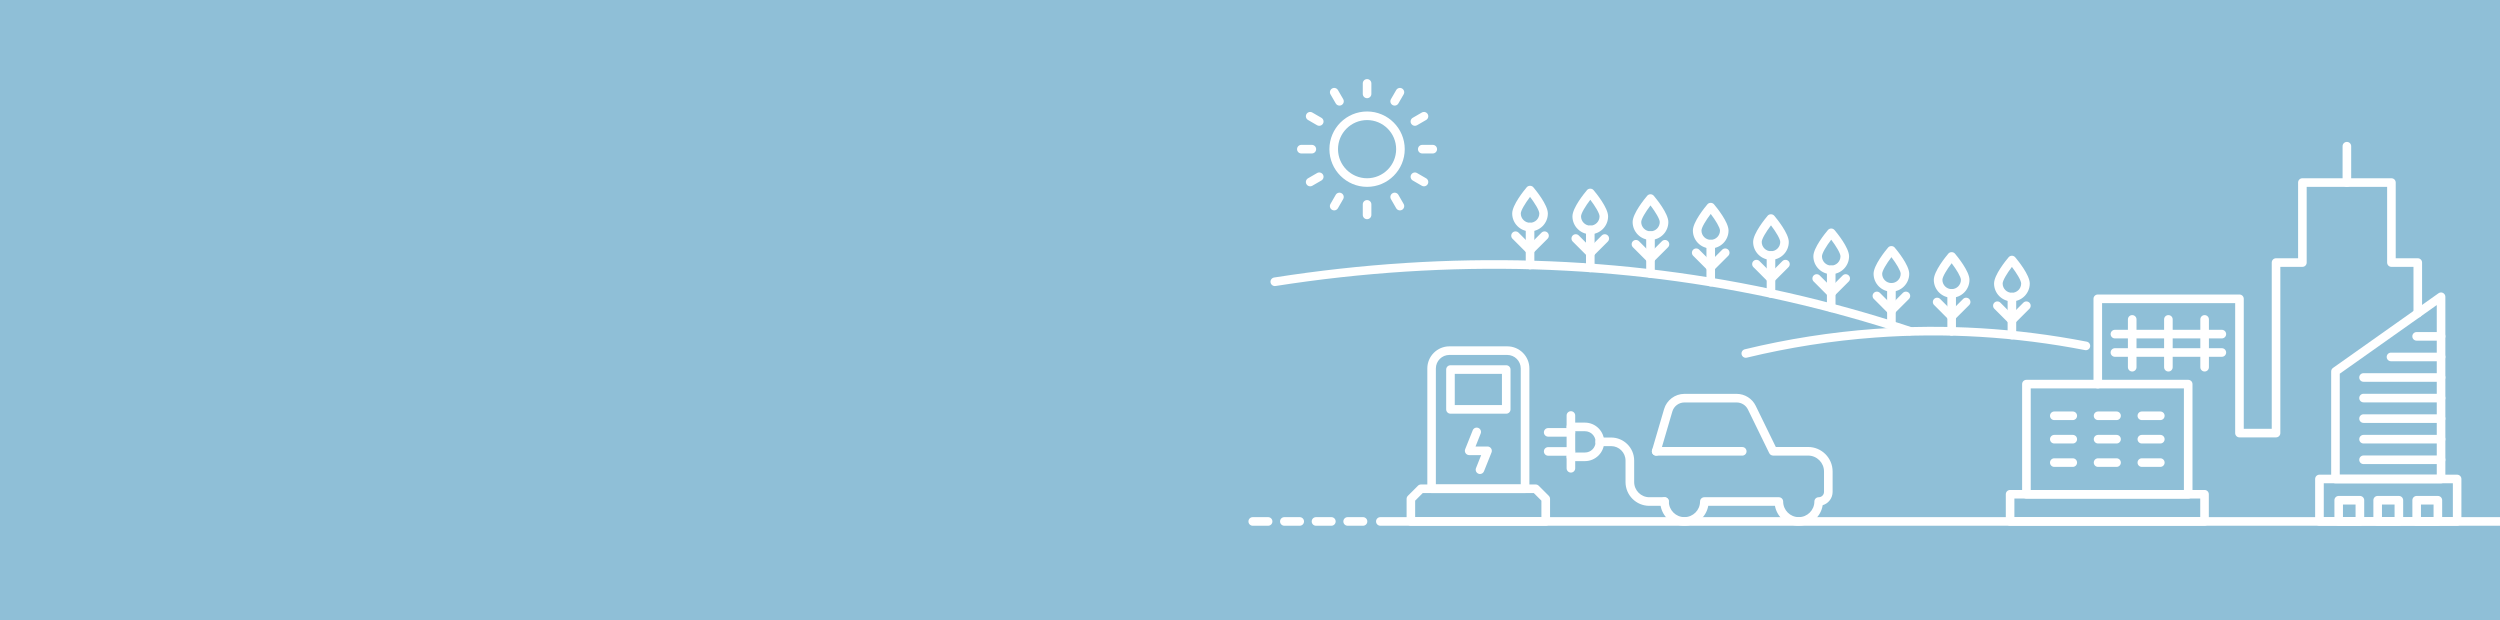 <svg width="1612" height="400" viewBox="0 0 1612 400" fill="none" xmlns="http://www.w3.org/2000/svg">
<rect x="0" y="0" width="1612" height="400" fill="#333333" stroke="none"/>
<g clip-path="url(#clip0_41_119)">
<rect width="1612" height="400" fill="#8FBFD7"/>
<g clip-path="url(#clip1_41_119)">
<path d="M1159.84 339C1152.18 339 1145.81 333.456 1144.48 326.157H1101.48C1100.16 333.456 1093.79 339 1086.12 339C1077.5 339 1070.52 332.009 1070.52 323.385C1070.52 321.845 1071.75 320.613 1073.29 320.613C1074.82 320.613 1076.06 321.845 1076.06 323.385C1076.06 328.929 1080.58 333.456 1086.12 333.456C1091.66 333.456 1096.19 328.929 1096.19 323.385C1096.19 321.845 1097.42 320.613 1098.96 320.613H1147.01C1148.54 320.613 1149.78 321.845 1149.78 323.385C1149.78 328.929 1154.3 333.456 1159.84 333.456C1165.38 333.456 1169.91 328.929 1169.91 323.385C1169.91 321.845 1171.14 320.613 1172.68 320.613C1174.59 320.613 1176.12 319.073 1176.12 317.164V304.013C1176.12 298.376 1171.54 293.757 1165.87 293.757H1143.31C1142.27 293.757 1141.28 293.141 1140.82 292.217L1127.06 264.036C1125.71 261.264 1122.87 259.508 1119.8 259.508H1086.09C1082.52 259.508 1079.32 261.91 1078.33 265.329L1070.58 291.785C1070.15 293.264 1068.61 294.095 1067.13 293.664C1065.65 293.233 1064.82 291.693 1065.25 290.215L1073.01 263.758C1074.7 257.999 1080.09 253.964 1086.09 253.964H1119.8C1124.97 253.964 1129.77 256.952 1132.05 261.603L1145.04 288.213H1165.87C1174.59 288.213 1181.67 295.296 1181.67 304.013V317.164C1181.67 321.229 1178.96 324.648 1175.26 325.757C1174.12 333.241 1167.63 338.969 1159.84 338.969V339Z" fill="white"/>
<path d="M1021.97 297.329H1012.89C1011.35 297.329 1010.12 296.097 1010.12 294.557C1010.12 293.017 1011.35 291.785 1012.89 291.785H1021.97C1025.76 291.785 1028.84 288.705 1028.84 284.917C1028.84 281.129 1025.76 278.049 1021.97 278.049H1012.89C1011.35 278.049 1010.12 276.817 1010.12 275.277C1010.12 273.737 1011.35 272.505 1012.89 272.505H1021.97C1028.81 272.505 1034.38 278.08 1034.38 284.917C1034.38 291.755 1028.81 297.329 1021.97 297.329Z" fill="white"/>
<path d="M1012.92 304.721C1011.39 304.721 1010.15 303.489 1010.15 301.949V267.916C1010.15 266.376 1011.39 265.144 1012.92 265.144C1014.46 265.144 1015.69 266.376 1015.69 267.916V301.949C1015.69 303.489 1014.46 304.721 1012.92 304.721Z" fill="white"/>
<path d="M1012.92 293.849H998.273C996.734 293.849 995.503 292.617 995.503 291.077C995.503 289.537 996.734 288.305 998.273 288.305H1012.92C1014.46 288.305 1015.69 289.537 1015.69 291.077C1015.69 292.617 1014.46 293.849 1012.92 293.849Z" fill="white"/>
<path d="M1012.92 281.56H998.273C996.734 281.56 995.503 280.328 995.503 278.788C995.503 277.248 996.734 276.016 998.273 276.016H1012.92C1014.46 276.016 1015.69 277.248 1015.69 278.788C1015.69 280.328 1014.46 281.56 1012.92 281.56Z" fill="white"/>
<path d="M1123.4 293.787H1067.9C1066.36 293.787 1065.13 292.555 1065.13 291.015C1065.13 289.475 1066.36 288.243 1067.9 288.243H1123.4C1124.94 288.243 1126.17 289.475 1126.17 291.015C1126.17 292.555 1124.94 293.787 1123.4 293.787Z" fill="white"/>
<path d="M881.49 120.482C868.101 120.482 857.204 109.579 857.204 96.182C857.204 82.784 868.101 71.882 881.49 71.882C894.88 71.882 905.776 82.784 905.776 96.182C905.776 109.579 894.88 120.482 881.49 120.482ZM881.49 77.425C871.148 77.425 862.745 85.834 862.745 96.182C862.745 106.53 871.148 114.938 881.49 114.938C891.833 114.938 900.236 106.53 900.236 96.182C900.236 85.834 891.833 77.425 881.49 77.425Z" fill="white"/>
<path d="M881.49 63.319C879.951 63.319 878.72 62.088 878.72 60.548V53.772C878.72 52.232 879.951 51 881.49 51C883.029 51 884.261 52.232 884.261 53.772V60.548C884.261 62.088 883.029 63.319 881.49 63.319Z" fill="white"/>
<path d="M863.699 68.093C862.745 68.093 861.821 67.601 861.298 66.707L857.912 60.856C857.143 59.531 857.604 57.837 858.928 57.067C860.252 56.297 861.945 56.759 862.714 58.084L866.1 63.935C866.87 65.26 866.408 66.954 865.084 67.724C864.653 67.97 864.161 68.093 863.699 68.093Z" fill="white"/>
<path d="M850.648 81.121C850.186 81.121 849.694 80.998 849.263 80.752L843.415 77.364C842.091 76.594 841.629 74.9 842.399 73.576C843.168 72.251 844.861 71.789 846.185 72.559L852.033 75.947C853.357 76.717 853.818 78.411 853.049 79.735C852.526 80.629 851.602 81.121 850.648 81.121Z" fill="white"/>
<path d="M845.877 98.954H839.105C837.566 98.954 836.335 97.722 836.335 96.182C836.335 94.642 837.566 93.41 839.105 93.41H845.877C847.416 93.41 848.647 94.642 848.647 96.182C848.647 97.722 847.416 98.954 845.877 98.954Z" fill="white"/>
<path d="M844.8 120.143C843.845 120.143 842.922 119.651 842.399 118.757C841.629 117.433 842.091 115.739 843.415 114.969L849.263 111.581C850.586 110.811 852.279 111.273 853.049 112.598C853.818 113.922 853.357 115.616 852.033 116.386L846.185 119.774C845.754 120.02 845.261 120.143 844.8 120.143Z" fill="white"/>
<path d="M860.282 135.666C859.821 135.666 859.328 135.543 858.897 135.296C857.574 134.526 857.112 132.833 857.881 131.508L861.267 125.626C862.037 124.301 863.73 123.839 865.053 124.609C866.377 125.379 866.839 127.073 866.069 128.397L862.683 134.28C862.16 135.173 861.237 135.666 860.282 135.666Z" fill="white"/>
<path d="M881.49 141.333C879.951 141.333 878.72 140.101 878.72 138.561V131.785C878.72 130.245 879.951 129.013 881.49 129.013C883.029 129.013 884.261 130.245 884.261 131.785V138.561C884.261 140.101 883.029 141.333 881.49 141.333Z" fill="white"/>
<path d="M902.668 135.666C901.713 135.666 900.79 135.173 900.267 134.28L896.881 128.397C896.111 127.073 896.573 125.379 897.897 124.609C899.22 123.839 900.913 124.301 901.683 125.626L905.068 131.508C905.838 132.833 905.376 134.526 904.053 135.296C903.622 135.543 903.129 135.666 902.668 135.666Z" fill="white"/>
<path d="M918.181 120.143C917.719 120.143 917.227 120.02 916.796 119.774L910.948 116.386C909.624 115.616 909.162 113.922 909.932 112.598C910.701 111.273 912.394 110.811 913.718 111.581L919.566 114.969C920.89 115.739 921.352 117.433 920.582 118.757C920.059 119.651 919.135 120.143 918.181 120.143Z" fill="white"/>
<path d="M923.845 98.954H917.073C915.534 98.954 914.303 97.722 914.303 96.182C914.303 94.642 915.534 93.41 917.073 93.41H923.845C925.384 93.41 926.615 94.642 926.615 96.182C926.615 97.722 925.384 98.954 923.845 98.954Z" fill="white"/>
<path d="M912.333 81.121C911.379 81.121 910.455 80.629 909.932 79.735C909.162 78.411 909.624 76.717 910.948 75.947L916.796 72.559C918.12 71.789 919.813 72.251 920.582 73.576C921.352 74.9 920.89 76.594 919.566 77.364L913.718 80.752C913.287 80.998 912.794 81.121 912.333 81.121Z" fill="white"/>
<path d="M899.282 68.093C898.82 68.093 898.327 67.97 897.897 67.724C896.573 66.954 896.111 65.26 896.881 63.935L900.267 58.084C901.036 56.759 902.729 56.297 904.053 57.067C905.376 57.837 905.838 59.531 905.068 60.856L901.683 66.707C901.159 67.601 900.236 68.093 899.282 68.093Z" fill="white"/>
<path d="M983.344 317.934H923.106C921.567 317.934 920.336 316.702 920.336 315.162V237.579C920.336 229.726 926.738 223.32 934.587 223.32H971.894C979.743 223.32 986.145 229.695 986.145 237.579V315.162C986.145 316.702 984.914 317.934 983.375 317.934H983.344ZM925.876 312.39H980.574V237.579C980.574 232.775 976.665 228.863 971.863 228.863H934.557C929.755 228.863 925.846 232.775 925.846 237.579V312.39H925.876Z" fill="white"/>
<path d="M971.217 266.746H935.265C933.726 266.746 932.494 265.514 932.494 263.974V238.288C932.494 236.748 933.726 235.516 935.265 235.516H971.217C972.756 235.516 973.987 236.748 973.987 238.288V263.974C973.987 265.514 972.756 266.746 971.217 266.746ZM938.035 261.202H968.446V241.06H938.035V261.202Z" fill="white"/>
<path d="M996.703 339H909.747C908.208 339 906.977 337.768 906.977 336.228V321.691C906.977 320.952 907.254 320.243 907.777 319.72L914.303 313.191C914.826 312.667 915.534 312.39 916.273 312.39H990.178C990.916 312.39 991.624 312.667 992.148 313.191L998.673 319.72C999.196 320.243 999.473 320.952 999.473 321.691V336.228C999.473 337.768 998.242 339 996.703 339ZM912.517 333.456H993.902V322.831L989.008 317.934H917.381L912.487 322.831V333.456H912.517Z" fill="white"/>
<path d="M954.287 305.645C953.948 305.645 953.61 305.583 953.271 305.429C951.855 304.875 951.147 303.243 951.732 301.826L955.057 293.449H947.331C946.407 293.449 945.545 292.987 945.022 292.217C944.499 291.447 944.406 290.492 944.745 289.629L949.608 277.464C950.162 276.047 951.794 275.339 953.21 275.924C954.626 276.478 955.334 278.111 954.749 279.527L951.424 287.905H959.15C960.074 287.905 960.936 288.367 961.459 289.137C961.982 289.907 962.075 290.861 961.736 291.724L956.873 303.889C956.442 304.967 955.395 305.645 954.287 305.645Z" fill="white"/>
<path d="M1618.23 339H890.047C888.508 339 887.277 337.768 887.277 336.228C887.277 334.688 888.508 333.456 890.047 333.456H1618.23C1619.77 333.456 1621 334.688 1621 336.228C1621 337.768 1619.77 339 1618.23 339Z" fill="white"/>
<path d="M1073.29 326.157H1063.47C1055 326.157 1048.14 319.289 1048.14 310.819V296.96C1048.14 291.847 1043.98 287.658 1038.87 287.658H1031.49C1029.95 287.658 1028.72 286.426 1028.72 284.886C1028.72 283.346 1029.95 282.115 1031.49 282.115H1038.87C1047.06 282.115 1053.71 288.767 1053.71 296.96V310.819C1053.71 316.209 1058.11 320.613 1063.5 320.613H1073.32C1074.86 320.613 1076.09 321.845 1076.09 323.385C1076.09 324.925 1074.86 326.157 1073.32 326.157H1073.29Z" fill="white"/>
<path d="M817.682 339H807.77C806.231 339 805 337.768 805 336.228C805 334.688 806.231 333.456 807.77 333.456H817.682C819.221 333.456 820.452 334.688 820.452 336.228C820.452 337.768 819.221 339 817.682 339Z" fill="white"/>
<path d="M838.059 339H828.147C826.608 339 825.377 337.768 825.377 336.228C825.377 334.688 826.608 333.456 828.147 333.456H838.059C839.598 333.456 840.829 334.688 840.829 336.228C840.829 337.768 839.598 339 838.059 339Z" fill="white"/>
<path d="M858.466 339H848.555C847.016 339 845.785 337.768 845.785 336.228C845.785 334.688 847.016 333.456 848.555 333.456H858.466C860.005 333.456 861.237 334.688 861.237 336.228C861.237 337.768 860.005 339 858.466 339Z" fill="white"/>
<path d="M878.874 339H868.963C867.424 339 866.192 337.768 866.192 336.228C866.192 334.688 867.424 333.456 868.963 333.456H878.874C880.413 333.456 881.644 334.688 881.644 336.228C881.644 337.768 880.413 339 878.874 339Z" fill="white"/>
<path d="M1521.67 339H1508C1506.46 339 1505.23 337.768 1505.23 336.228V322.553C1505.23 321.013 1506.46 319.781 1508 319.781H1521.67C1523.21 319.781 1524.44 321.013 1524.44 322.553V336.228C1524.44 337.768 1523.21 339 1521.67 339ZM1510.74 333.456H1518.87V325.325H1510.74V333.456Z" fill="white"/>
<path d="M1546.79 339H1533.12C1531.58 339 1530.35 337.768 1530.35 336.228V322.553C1530.35 321.013 1531.58 319.781 1533.12 319.781H1546.79C1548.33 319.781 1549.56 321.013 1549.56 322.553V336.228C1549.56 337.768 1548.33 339 1546.79 339ZM1535.89 333.456H1544.02V325.325H1535.89V333.456Z" fill="white"/>
<path d="M1571.94 339H1558.27C1556.73 339 1555.5 337.768 1555.5 336.228V322.553C1555.5 321.013 1556.73 319.781 1558.27 319.781H1571.94C1573.47 319.781 1574.71 321.013 1574.71 322.553V336.228C1574.71 337.768 1573.47 339 1571.94 339ZM1561.04 333.456H1569.16V325.325H1561.04V333.456Z" fill="white"/>
<path d="M1421.48 339H1296.11C1294.57 339 1293.34 337.768 1293.34 336.228V318.704C1293.34 317.164 1294.57 315.932 1296.11 315.932H1421.48C1423.02 315.932 1424.25 317.164 1424.25 318.704V336.228C1424.25 337.768 1423.02 339 1421.48 339ZM1298.88 333.456H1418.71V321.475H1298.88V333.456Z" fill="white"/>
<path d="M1584.34 339H1495.57C1494.03 339 1492.8 337.768 1492.8 336.228V308.848C1492.8 307.308 1494.03 306.076 1495.57 306.076H1584.34C1585.88 306.076 1587.11 307.308 1587.11 308.848V336.228C1587.11 337.768 1585.88 339 1584.34 339ZM1498.37 333.456H1581.6V311.62H1498.37V333.456Z" fill="white"/>
<path d="M1410.95 321.506H1306.64C1305.1 321.506 1303.86 320.274 1303.86 318.734V247.681C1303.86 246.141 1305.1 244.91 1306.64 244.91H1410.95C1412.49 244.91 1413.72 246.141 1413.72 247.681V318.734C1413.72 320.274 1412.49 321.506 1410.95 321.506ZM1309.41 315.932H1408.18V250.423H1309.41V315.932Z" fill="white"/>
<path d="M1467.59 282.022H1444.01C1442.47 282.022 1441.24 280.79 1441.24 279.25V195.447H1355.42V247.681C1355.42 249.221 1354.19 250.453 1352.65 250.453C1351.11 250.453 1349.88 249.221 1349.88 247.681V192.675C1349.88 191.135 1351.11 189.903 1352.65 189.903H1444.01C1445.55 189.903 1446.78 191.135 1446.78 192.675V276.478H1464.82V169.298C1464.82 167.758 1466.05 166.526 1467.59 166.526H1481.81V117.71C1481.81 116.17 1483.04 114.938 1484.58 114.938H1541.99C1543.52 114.938 1544.76 116.17 1544.76 117.71V166.526H1558.98C1560.52 166.526 1561.75 167.758 1561.75 169.298V201.976C1561.75 203.516 1560.52 204.748 1558.98 204.748C1557.44 204.748 1556.21 203.516 1556.21 201.976V172.07H1541.99C1540.45 172.07 1539.22 170.838 1539.22 169.298V120.482H1487.35V169.298C1487.35 170.838 1486.12 172.07 1484.58 172.07H1470.36V279.25C1470.36 280.79 1469.13 282.022 1467.59 282.022Z" fill="white"/>
<path d="M1574 311.651H1505.91C1504.37 311.651 1503.14 310.419 1503.14 308.879V239.52C1503.14 238.627 1503.57 237.764 1504.31 237.241L1572.4 189.071C1573.23 188.486 1574.37 188.394 1575.26 188.886C1576.18 189.379 1576.77 190.303 1576.77 191.35V308.879C1576.77 310.419 1575.54 311.651 1574 311.651ZM1508.68 306.107H1571.23V196.709L1508.68 240.967V306.107Z" fill="white"/>
<path d="M1513.27 120.513C1511.73 120.513 1510.5 119.281 1510.5 117.741V94.272C1510.5 92.732 1511.73 91.501 1513.27 91.501C1514.81 91.501 1516.04 92.732 1516.04 94.272V117.741C1516.04 119.281 1514.81 120.513 1513.27 120.513Z" fill="white"/>
<path d="M1336.52 270.873H1324.61C1323.07 270.873 1321.84 269.641 1321.84 268.101C1321.84 266.561 1323.07 265.329 1324.61 265.329H1336.52C1338.06 265.329 1339.29 266.561 1339.29 268.101C1339.29 269.641 1338.06 270.873 1336.52 270.873Z" fill="white"/>
<path d="M1336.52 285.964H1324.61C1323.07 285.964 1321.84 284.732 1321.84 283.192C1321.84 281.653 1323.07 280.421 1324.61 280.421H1336.52C1338.06 280.421 1339.29 281.653 1339.29 283.192C1339.29 284.732 1338.06 285.964 1336.52 285.964Z" fill="white"/>
<path d="M1336.52 301.056H1324.61C1323.07 301.056 1321.84 299.824 1321.84 298.284C1321.84 296.744 1323.07 295.512 1324.61 295.512H1336.52C1338.06 295.512 1339.29 296.744 1339.29 298.284C1339.29 299.824 1338.06 301.056 1336.52 301.056Z" fill="white"/>
<path d="M1364.75 270.873H1352.84C1351.3 270.873 1350.07 269.641 1350.07 268.101C1350.07 266.561 1351.3 265.329 1352.84 265.329H1364.75C1366.29 265.329 1367.52 266.561 1367.52 268.101C1367.52 269.641 1366.29 270.873 1364.75 270.873Z" fill="white"/>
<path d="M1364.75 285.964H1352.84C1351.3 285.964 1350.07 284.732 1350.07 283.192C1350.07 281.653 1351.3 280.421 1352.84 280.421H1364.75C1366.29 280.421 1367.52 281.653 1367.52 283.192C1367.52 284.732 1366.29 285.964 1364.75 285.964Z" fill="white"/>
<path d="M1364.75 301.056H1352.84C1351.3 301.056 1350.07 299.824 1350.07 298.284C1350.07 296.744 1351.3 295.512 1352.84 295.512H1364.75C1366.29 295.512 1367.52 296.744 1367.52 298.284C1367.52 299.824 1366.29 301.056 1364.75 301.056Z" fill="white"/>
<path d="M1392.98 270.873H1381.06C1379.52 270.873 1378.29 269.641 1378.29 268.101C1378.29 266.561 1379.52 265.329 1381.06 265.329H1392.98C1394.51 265.329 1395.75 266.561 1395.75 268.101C1395.75 269.641 1394.51 270.873 1392.98 270.873Z" fill="white"/>
<path d="M1392.98 285.964H1381.06C1379.52 285.964 1378.29 284.732 1378.29 283.192C1378.29 281.653 1379.52 280.421 1381.06 280.421H1392.98C1394.51 280.421 1395.75 281.653 1395.75 283.192C1395.75 284.732 1394.51 285.964 1392.98 285.964Z" fill="white"/>
<path d="M1392.98 301.056H1381.06C1379.52 301.056 1378.29 299.824 1378.29 298.284C1378.29 296.744 1379.52 295.512 1381.06 295.512H1392.98C1394.51 295.512 1395.75 296.744 1395.75 298.284C1395.75 299.824 1394.51 301.056 1392.98 301.056Z" fill="white"/>
<path d="M1374.85 239.551C1373.31 239.551 1372.08 238.319 1372.08 236.779V205.949C1372.08 204.409 1373.31 203.177 1374.85 203.177C1376.38 203.177 1377.62 204.409 1377.62 205.949V236.779C1377.62 238.319 1376.38 239.551 1374.85 239.551Z" fill="white"/>
<path d="M1398.18 239.551C1396.64 239.551 1395.41 238.319 1395.41 236.779V205.949C1395.41 204.409 1396.64 203.177 1398.18 203.177C1399.72 203.177 1400.95 204.409 1400.95 205.949V236.779C1400.95 238.319 1399.72 239.551 1398.18 239.551Z" fill="white"/>
<path d="M1421.54 239.551C1420 239.551 1418.77 238.319 1418.77 236.779V205.949C1418.77 204.409 1420 203.177 1421.54 203.177C1423.08 203.177 1424.31 204.409 1424.31 205.949V236.779C1424.31 238.319 1423.08 239.551 1421.54 239.551Z" fill="white"/>
<path d="M1432.65 230.064H1363.7C1362.16 230.064 1360.93 228.833 1360.93 227.293C1360.93 225.753 1362.16 224.521 1363.7 224.521H1432.65C1434.19 224.521 1435.42 225.753 1435.42 227.293C1435.42 228.833 1434.19 230.064 1432.65 230.064Z" fill="white"/>
<path d="M1432.65 218.207H1363.7C1362.16 218.207 1360.93 216.975 1360.93 215.435C1360.93 213.895 1362.16 212.663 1363.7 212.663H1432.65C1434.19 212.663 1435.42 213.895 1435.42 215.435C1435.42 216.975 1434.19 218.207 1432.65 218.207Z" fill="white"/>
<path d="M1574 299.239H1524.01C1522.47 299.239 1521.24 298.007 1521.24 296.467C1521.24 294.927 1522.47 293.695 1524.01 293.695H1574C1575.54 293.695 1576.77 294.927 1576.77 296.467C1576.77 298.007 1575.54 299.239 1574 299.239Z" fill="white"/>
<path d="M1574 285.964H1524.01C1522.47 285.964 1521.24 284.732 1521.24 283.192C1521.24 281.653 1522.47 280.421 1524.01 280.421H1574C1575.54 280.421 1576.77 281.653 1576.77 283.192C1576.77 284.732 1575.54 285.964 1574 285.964Z" fill="white"/>
<path d="M1574 272.69H1524.01C1522.47 272.69 1521.24 271.458 1521.24 269.918C1521.24 268.378 1522.47 267.146 1524.01 267.146H1574C1575.54 267.146 1576.77 268.378 1576.77 269.918C1576.77 271.458 1575.54 272.69 1574 272.69Z" fill="white"/>
<path d="M1574 259.447H1524.01C1522.47 259.447 1521.24 258.215 1521.24 256.675C1521.24 255.135 1522.47 253.903 1524.01 253.903H1574C1575.54 253.903 1576.77 255.135 1576.77 256.675C1576.77 258.215 1575.54 259.447 1574 259.447Z" fill="white"/>
<path d="M1574 246.172H1524.01C1522.47 246.172 1521.24 244.94 1521.24 243.4C1521.24 241.86 1522.47 240.628 1524.01 240.628H1574C1575.54 240.628 1576.77 241.86 1576.77 243.4C1576.77 244.94 1575.54 246.172 1574 246.172Z" fill="white"/>
<path d="M1574 232.929H1541.71C1540.17 232.929 1538.94 231.697 1538.94 230.157C1538.94 228.617 1540.17 227.385 1541.71 227.385H1574C1575.54 227.385 1576.77 228.617 1576.77 230.157C1576.77 231.697 1575.54 232.929 1574 232.929Z" fill="white"/>
<path d="M1574 219.654H1558.24C1556.7 219.654 1555.47 218.422 1555.47 216.883C1555.47 215.343 1556.7 214.111 1558.24 214.111H1574C1575.54 214.111 1576.77 215.343 1576.77 216.883C1576.77 218.422 1575.54 219.654 1574 219.654Z" fill="white"/>
<path d="M1125.67 230.711C1124.41 230.711 1123.3 229.849 1123 228.586C1122.63 227.108 1123.55 225.599 1125.03 225.229C1152.45 218.577 1180.59 214.172 1208.63 212.109C1254.22 208.752 1300.26 211.524 1345.51 220.301C1347.02 220.578 1348 222.057 1347.7 223.566C1347.42 225.075 1345.94 226.061 1344.43 225.753C1299.68 217.067 1254.12 214.326 1209.03 217.653C1181.26 219.685 1153.44 224.059 1126.32 230.619C1126.11 230.68 1125.89 230.711 1125.67 230.711Z" fill="white"/>
<path d="M1231.25 216.297C1230.98 216.297 1230.67 216.236 1230.39 216.143C1204.54 207.581 1178.03 200.19 1151.56 194.184C1045.37 170.13 934.649 166.834 822.422 184.421C820.914 184.636 819.498 183.62 819.252 182.111C819.005 180.602 820.052 179.185 821.56 178.938C934.464 161.229 1045.92 164.555 1152.79 188.763C1179.42 194.8 1206.11 202.222 1232.15 210.846C1233.59 211.339 1234.39 212.91 1233.9 214.357C1233.5 215.527 1232.42 216.267 1231.28 216.267L1231.25 216.297Z" fill="white"/>
<path d="M986.576 173.672C985.037 173.672 983.806 172.44 983.806 170.9V146.415C983.806 144.875 985.037 143.643 986.576 143.643C988.115 143.643 989.346 144.875 989.346 146.415V170.9C989.346 172.44 988.115 173.672 986.576 173.672Z" fill="white"/>
<path d="M986.576 149.187C980.235 149.187 975.064 144.013 975.064 137.668C975.064 132.093 982.882 122.577 984.452 120.729C985.499 119.497 987.623 119.497 988.669 120.729C990.239 122.577 998.057 132.093 998.057 137.668C998.057 144.013 992.886 149.187 986.545 149.187H986.576ZM986.576 126.95C983.436 131.108 980.605 135.728 980.605 137.668C980.605 140.963 983.283 143.643 986.576 143.643C989.87 143.643 992.548 140.963 992.548 137.668C992.548 135.758 989.747 131.108 986.576 126.95Z" fill="white"/>
<path d="M986.576 164.093C985.868 164.093 985.16 163.816 984.606 163.293L975.249 153.93C974.171 152.852 974.171 151.096 975.249 150.018C976.326 148.94 978.081 148.94 979.158 150.018L988.515 159.381C989.593 160.459 989.593 162.215 988.515 163.293C987.961 163.847 987.253 164.093 986.545 164.093H986.576Z" fill="white"/>
<path d="M986.576 164.093C985.868 164.093 985.16 163.816 984.606 163.293C983.529 162.215 983.529 160.459 984.606 159.381L993.964 150.018C995.041 148.94 996.795 148.94 997.873 150.018C998.95 151.096 998.95 152.852 997.873 153.93L988.515 163.293C987.961 163.847 987.253 164.093 986.545 164.093H986.576Z" fill="white"/>
<path d="M1025.42 175.52C1023.88 175.52 1022.65 174.288 1022.65 172.748V148.263C1022.65 146.723 1023.88 145.491 1025.42 145.491C1026.96 145.491 1028.19 146.723 1028.19 148.263V172.748C1028.19 174.288 1026.96 175.52 1025.42 175.52Z" fill="white"/>
<path d="M1025.42 151.035C1019.08 151.035 1013.91 145.86 1013.91 139.516C1013.91 133.941 1021.73 124.424 1023.3 122.577C1024.34 121.345 1026.47 121.345 1027.51 122.577C1029.08 124.424 1036.9 133.941 1036.9 139.516C1036.9 145.86 1031.73 151.035 1025.39 151.035H1025.42ZM1025.42 128.798C1022.25 132.956 1019.45 137.606 1019.45 139.516C1019.45 142.811 1022.13 145.491 1025.42 145.491C1028.72 145.491 1031.39 142.811 1031.39 139.516C1031.39 137.576 1028.59 132.925 1025.42 128.798Z" fill="white"/>
<path d="M1025.42 165.91C1024.71 165.91 1024.01 165.633 1023.45 165.11L1014.09 155.747C1013.02 154.669 1013.02 152.913 1014.09 151.835C1015.17 150.757 1016.93 150.757 1018 151.835L1027.36 161.198C1028.44 162.276 1028.44 164.032 1027.36 165.11C1026.81 165.664 1026.1 165.91 1025.39 165.91H1025.42Z" fill="white"/>
<path d="M1025.42 165.91C1024.71 165.91 1024.01 165.633 1023.45 165.11C1022.37 164.032 1022.37 162.276 1023.45 161.198L1032.81 151.835C1033.89 150.757 1035.64 150.757 1036.72 151.835C1037.8 152.913 1037.8 154.669 1036.72 155.747L1027.36 165.11C1026.81 165.664 1026.1 165.91 1025.39 165.91H1025.42Z" fill="white"/>
<path d="M1064.24 179.185C1062.7 179.185 1061.47 177.953 1061.47 176.413V151.928C1061.47 150.388 1062.7 149.156 1064.24 149.156C1065.78 149.156 1067.01 150.388 1067.01 151.928V176.413C1067.01 177.953 1065.78 179.185 1064.24 179.185Z" fill="white"/>
<path d="M1064.24 154.7C1057.9 154.7 1052.72 149.525 1052.72 143.181C1052.72 137.606 1060.54 128.09 1062.11 126.242C1062.64 125.626 1063.41 125.256 1064.24 125.256C1065.04 125.256 1065.84 125.626 1066.36 126.242C1067.93 128.09 1075.75 137.606 1075.75 143.181C1075.75 149.525 1070.58 154.7 1064.24 154.7ZM1064.24 132.463C1061.07 136.59 1058.26 141.241 1058.26 143.181C1058.26 146.476 1060.94 149.156 1064.24 149.156C1067.53 149.156 1070.21 146.476 1070.21 143.181C1070.21 141.271 1067.41 136.621 1064.24 132.463Z" fill="white"/>
<path d="M1064.24 169.606C1063.53 169.606 1062.82 169.329 1062.27 168.806L1052.91 159.443C1051.83 158.365 1051.83 156.609 1052.91 155.531C1053.99 154.453 1055.74 154.453 1056.82 155.531L1066.18 164.894C1067.25 165.972 1067.25 167.728 1066.18 168.806C1065.62 169.36 1064.91 169.606 1064.21 169.606H1064.24Z" fill="white"/>
<path d="M1064.24 169.606C1063.53 169.606 1062.82 169.329 1062.27 168.806C1061.19 167.728 1061.19 165.972 1062.27 164.894L1071.62 155.531C1072.7 154.453 1074.46 154.453 1075.53 155.531C1076.61 156.609 1076.61 158.365 1075.53 159.443L1066.18 168.806C1065.62 169.36 1064.91 169.606 1064.21 169.606H1064.24Z" fill="white"/>
<path d="M1103.08 184.667C1101.54 184.667 1100.31 183.435 1100.31 181.895V157.41C1100.31 155.87 1101.54 154.638 1103.08 154.638C1104.62 154.638 1105.85 155.87 1105.85 157.41V181.895C1105.85 183.435 1104.62 184.667 1103.08 184.667Z" fill="white"/>
<path d="M1103.08 160.182C1096.74 160.182 1091.57 155.008 1091.57 148.663C1091.57 143.089 1099.39 133.572 1100.96 131.724C1102 130.492 1104.13 130.492 1105.17 131.724C1106.74 133.572 1114.56 143.089 1114.56 148.663C1114.56 155.008 1109.39 160.182 1103.05 160.182H1103.08ZM1103.08 137.945C1099.91 142.103 1097.11 146.723 1097.11 148.663C1097.11 151.959 1099.79 154.638 1103.08 154.638C1106.38 154.638 1109.05 151.959 1109.05 148.663C1109.05 146.754 1106.25 142.103 1103.08 137.945Z" fill="white"/>
<path d="M1103.08 175.089C1102.37 175.089 1101.67 174.811 1101.11 174.288L1091.75 164.925C1090.68 163.847 1090.68 162.091 1091.75 161.013C1092.83 159.935 1094.59 159.935 1095.66 161.013L1105.02 170.376C1106.1 171.454 1106.1 173.21 1105.02 174.288C1104.5 174.842 1103.76 175.089 1103.05 175.089H1103.08Z" fill="white"/>
<path d="M1103.08 175.089C1102.37 175.089 1101.67 174.811 1101.11 174.288C1100.03 173.21 1100.03 171.454 1101.11 170.376L1110.47 161.013C1111.55 159.935 1113.3 159.935 1114.38 161.013C1115.46 162.091 1115.46 163.847 1114.38 164.925L1105.02 174.288C1104.5 174.842 1103.76 175.089 1103.05 175.089H1103.08Z" fill="white"/>
<path d="M1141.93 191.997C1140.39 191.997 1139.16 190.765 1139.16 189.225V164.74C1139.16 163.2 1140.39 161.968 1141.93 161.968C1143.47 161.968 1144.7 163.2 1144.7 164.74V189.225C1144.7 190.765 1143.47 191.997 1141.93 191.997Z" fill="white"/>
<path d="M1141.93 167.543C1135.59 167.543 1130.42 162.369 1130.42 156.024C1130.42 150.449 1138.23 140.933 1139.8 139.085C1140.85 137.853 1142.97 137.853 1144.02 139.085C1145.59 140.933 1153.41 150.449 1153.41 156.024C1153.41 162.369 1148.24 167.543 1141.9 167.543H1141.93ZM1141.93 145.306C1138.76 149.433 1135.96 154.084 1135.96 156.024C1135.96 159.32 1138.63 161.999 1141.93 161.999C1145.22 161.999 1147.9 159.32 1147.9 156.024C1147.9 154.115 1145.1 149.464 1141.93 145.306Z" fill="white"/>
<path d="M1141.93 182.419C1141.22 182.419 1140.51 182.141 1139.96 181.618L1130.6 172.255C1129.52 171.177 1129.52 169.422 1130.6 168.344C1131.68 167.266 1133.43 167.266 1134.51 168.344L1143.87 177.706C1144.94 178.784 1144.94 180.54 1143.87 181.618C1143.34 182.172 1142.6 182.419 1141.9 182.419H1141.93Z" fill="white"/>
<path d="M1141.93 182.419C1141.22 182.419 1140.51 182.141 1139.96 181.618C1138.88 180.54 1138.88 178.784 1139.96 177.706L1149.31 168.344C1150.39 167.266 1152.15 167.266 1153.22 168.344C1154.3 169.422 1154.3 171.177 1153.22 172.255L1143.87 181.618C1143.34 182.172 1142.6 182.419 1141.9 182.419H1141.93Z" fill="white"/>
<path d="M1180.77 201.268C1179.23 201.268 1178 200.036 1178 198.496V174.011C1178 172.471 1179.23 171.239 1180.77 171.239C1182.31 171.239 1183.54 172.471 1183.54 174.011V198.496C1183.54 200.036 1182.31 201.268 1180.77 201.268Z" fill="white"/>
<path d="M1180.77 176.782C1174.43 176.782 1169.26 171.608 1169.26 165.264C1169.26 159.689 1177.08 150.172 1178.65 148.324C1179.17 147.708 1179.94 147.339 1180.77 147.339C1181.57 147.339 1182.37 147.708 1182.9 148.324C1184.47 150.172 1192.28 159.689 1192.28 165.264C1192.28 171.608 1187.11 176.782 1180.77 176.782ZM1180.77 154.546C1177.6 158.673 1174.8 163.323 1174.8 165.264C1174.8 168.559 1177.48 171.239 1180.77 171.239C1184.07 171.239 1186.74 168.559 1186.74 165.264C1186.74 163.354 1183.94 158.704 1180.77 154.546Z" fill="white"/>
<path d="M1180.77 191.689C1180.06 191.689 1179.36 191.412 1178.8 190.888L1169.45 181.525C1168.37 180.448 1168.37 178.692 1169.45 177.614C1170.52 176.536 1172.28 176.536 1173.35 177.614L1182.71 186.977C1183.79 188.055 1183.79 189.81 1182.71 190.888C1182.19 191.443 1181.45 191.689 1180.74 191.689H1180.77Z" fill="white"/>
<path d="M1180.77 191.689C1180.06 191.689 1179.36 191.412 1178.8 190.888C1177.73 189.81 1177.73 188.055 1178.8 186.977L1188.16 177.614C1189.24 176.536 1190.99 176.536 1192.07 177.614C1193.15 178.692 1193.15 180.448 1192.07 181.525L1182.71 190.888C1182.16 191.443 1181.45 191.689 1180.74 191.689H1180.77Z" fill="white"/>
<path d="M1219.59 212.509C1218.05 212.509 1216.82 211.277 1216.82 209.737V185.252C1216.82 183.712 1218.05 182.48 1219.59 182.48C1221.13 182.48 1222.36 183.712 1222.36 185.252V209.737C1222.36 211.277 1221.13 212.509 1219.59 212.509Z" fill="white"/>
<path d="M1219.59 188.055C1213.25 188.055 1208.08 182.881 1208.08 176.536C1208.08 170.961 1215.89 161.445 1217.46 159.597C1218.51 158.365 1220.63 158.365 1221.68 159.597C1223.25 161.445 1231.07 170.961 1231.07 176.536C1231.07 182.881 1225.9 188.055 1219.56 188.055H1219.59ZM1219.59 165.818C1216.42 169.976 1213.62 174.596 1213.62 176.536C1213.62 179.832 1216.29 182.511 1219.59 182.511C1222.88 182.511 1225.56 179.832 1225.56 176.536C1225.56 174.627 1222.76 169.976 1219.59 165.818Z" fill="white"/>
<path d="M1219.59 202.931C1218.88 202.931 1218.17 202.653 1217.62 202.13L1208.26 192.767C1207.18 191.689 1207.18 189.934 1208.26 188.856C1209.34 187.778 1211.09 187.778 1212.17 188.856L1221.53 198.218C1222.6 199.296 1222.6 201.052 1221.53 202.13C1221 202.684 1220.26 202.931 1219.56 202.931H1219.59Z" fill="white"/>
<path d="M1219.59 202.931C1218.88 202.931 1218.17 202.653 1217.62 202.13C1216.54 201.052 1216.54 199.296 1217.62 198.218L1226.97 188.856C1228.05 187.778 1229.81 187.778 1230.88 188.856C1231.96 189.934 1231.96 191.689 1230.88 192.767L1221.53 202.13C1221 202.684 1220.26 202.931 1219.56 202.931H1219.59Z" fill="white"/>
<path d="M1258.43 216.421C1256.89 216.421 1255.66 215.189 1255.66 213.649V189.164C1255.66 187.624 1256.89 186.392 1258.43 186.392C1259.97 186.392 1261.2 187.624 1261.2 189.164V213.649C1261.2 215.189 1259.97 216.421 1258.43 216.421Z" fill="white"/>
<path d="M1258.43 191.966C1252.09 191.966 1246.92 186.792 1246.92 180.448C1246.92 174.873 1254.74 165.356 1256.31 163.508C1257.36 162.276 1259.48 162.276 1260.53 163.508C1262.1 165.356 1269.91 174.873 1269.91 180.448C1269.91 186.792 1264.74 191.966 1258.4 191.966H1258.43ZM1258.43 169.73C1255.26 173.857 1252.46 178.507 1252.46 180.448C1252.46 183.743 1255.14 186.423 1258.43 186.423C1261.73 186.423 1264.4 183.743 1264.4 180.448C1264.4 178.538 1261.6 173.887 1258.43 169.73Z" fill="white"/>
<path d="M1258.43 206.842C1257.72 206.842 1257.02 206.565 1256.46 206.041L1247.11 196.679C1246.03 195.601 1246.03 193.845 1247.11 192.767C1248.18 191.689 1249.94 191.689 1251.01 192.767L1260.37 202.13C1261.45 203.208 1261.45 204.963 1260.37 206.041C1259.85 206.596 1259.11 206.842 1258.4 206.842H1258.43Z" fill="white"/>
<path d="M1258.43 206.842C1257.72 206.842 1257.02 206.565 1256.46 206.041C1255.39 204.963 1255.39 203.208 1256.46 202.13L1265.82 192.767C1266.9 191.689 1268.65 191.689 1269.73 192.767C1270.81 193.845 1270.81 195.601 1269.73 196.679L1260.37 206.041C1259.85 206.596 1259.11 206.842 1258.4 206.842H1258.43Z" fill="white"/>
<path d="M1297.28 218.823C1295.74 218.823 1294.51 217.591 1294.51 216.051V191.566C1294.51 190.026 1295.74 188.794 1297.28 188.794C1298.82 188.794 1300.05 190.026 1300.05 191.566V216.051C1300.05 217.591 1298.82 218.823 1297.28 218.823Z" fill="white"/>
<path d="M1297.28 194.338C1290.94 194.338 1285.77 189.164 1285.77 182.819C1285.77 177.244 1293.58 167.728 1295.15 165.88C1295.68 165.264 1296.45 164.894 1297.28 164.894C1298.08 164.894 1298.88 165.264 1299.4 165.88C1300.97 167.728 1308.79 177.244 1308.79 182.819C1308.79 189.164 1303.62 194.338 1297.28 194.338ZM1297.28 172.101C1294.11 176.228 1291.31 180.879 1291.31 182.819C1291.31 186.115 1293.98 188.794 1297.28 188.794C1300.57 188.794 1303.25 186.115 1303.25 182.819C1303.25 180.91 1300.45 176.259 1297.28 172.101Z" fill="white"/>
<path d="M1297.28 209.244C1296.57 209.244 1295.86 208.967 1295.31 208.444L1285.95 199.081C1284.87 198.003 1284.87 196.247 1285.95 195.169C1287.03 194.091 1288.78 194.091 1289.86 195.169L1299.22 204.532C1300.29 205.61 1300.29 207.366 1299.22 208.444C1298.69 208.998 1297.96 209.244 1297.25 209.244H1297.28Z" fill="white"/>
<path d="M1297.28 209.244C1296.57 209.244 1295.86 208.967 1295.31 208.444C1294.23 207.366 1294.23 205.61 1295.31 204.532L1304.67 195.169C1305.74 194.091 1307.5 194.091 1308.57 195.169C1309.65 196.247 1309.65 198.003 1308.57 199.081L1299.22 208.444C1298.69 208.998 1297.96 209.244 1297.25 209.244H1297.28Z" fill="white"/>
</g>
</g>
<defs>
<clipPath id="clip0_41_119">
<rect width="1612" height="400" fill="white"/>
</clipPath>
<clipPath id="clip1_41_119">
<rect width="816" height="288" fill="white" transform="translate(805 51)"/>
</clipPath>
</defs>
</svg>
